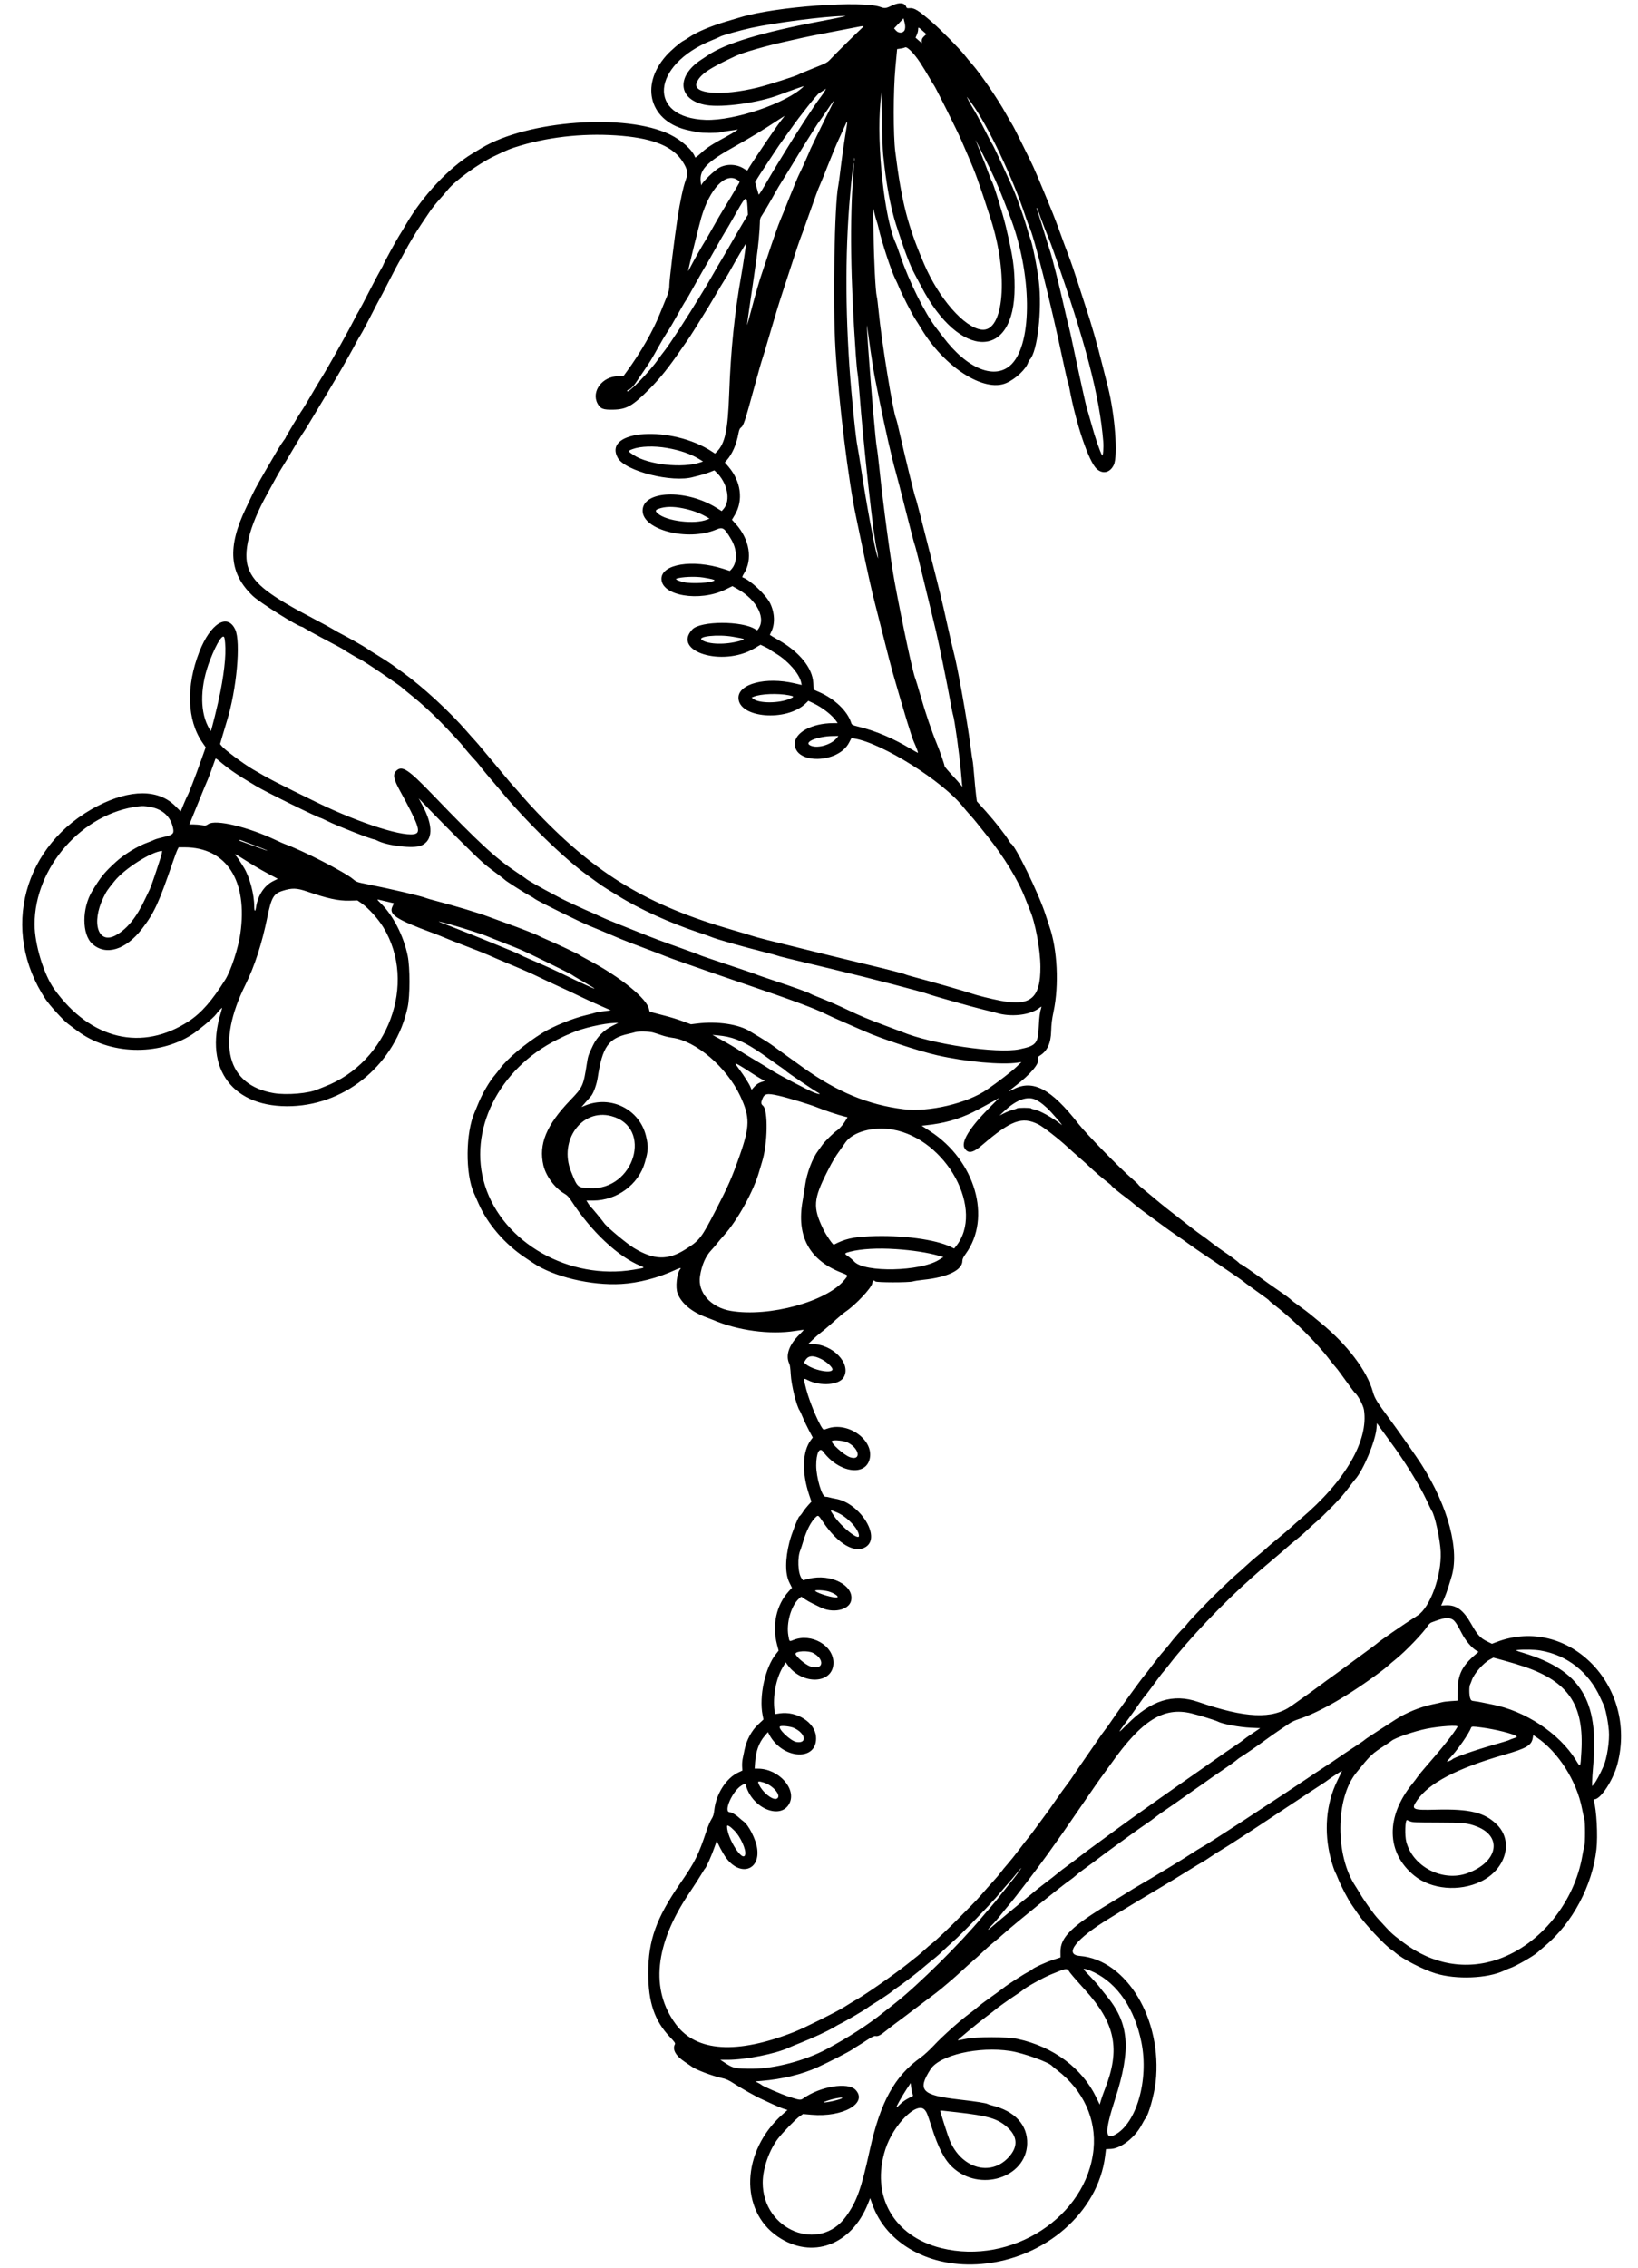 <?xml version="1.0" encoding="UTF-8"?>
<!DOCTYPE svg PUBLIC '-//W3C//DTD SVG 1.0//EN'
          'http://www.w3.org/TR/2001/REC-SVG-20010904/DTD/svg10.dtd'>
<svg height="363.2" preserveAspectRatio="xMidYMid meet" version="1.0" viewBox="69.2 18.6 262.5 363.2" width="262.5" xmlns="http://www.w3.org/2000/svg" xmlns:xlink="http://www.w3.org/1999/xlink" zoomAndPan="magnify"
><g id="change1_1"
  ><path d="M212.152 19.488 C 211.212 19.945,210.985 19.975,210.317 19.726 C 207.414 18.643,193.472 19.658,187.886 21.359 C 187.477 21.484,186.423 21.798,185.543 22.057 C 183.069 22.787,180.792 23.760,179.566 24.610 C 179.270 24.815,178.884 25.055,178.706 25.143 C 178.186 25.403,176.683 26.700,175.962 27.512 C 171.629 32.383,173.395 38.192,179.600 39.479 C 180.103 39.584,180.734 39.718,181.002 39.777 C 181.620 39.915,184.361 39.919,184.709 39.783 C 184.853 39.727,185.458 39.618,186.053 39.542 C 186.647 39.465,187.213 39.378,187.310 39.348 C 187.728 39.217,186.811 39.820,185.600 40.472 C 183.299 41.711,182.441 42.269,181.534 43.116 C 181.041 43.576,180.628 43.882,180.602 43.806 C 180.213 42.642,178.443 41.045,176.514 40.116 C 169.470 36.723,153.822 37.858,146.383 42.300 C 146.027 42.512,145.359 42.914,144.897 43.192 C 141.131 45.465,136.946 49.931,134.259 54.545 C 133.865 55.221,133.369 56.044,133.156 56.373 C 132.698 57.082,130.629 60.877,130.629 61.008 C 130.629 61.058,130.444 61.405,130.218 61.778 C 129.992 62.152,129.161 63.717,128.372 65.257 C 127.584 66.797,126.849 68.186,126.740 68.343 C 126.631 68.500,126.254 69.194,125.902 69.886 C 124.786 72.076,121.510 77.898,120.629 79.257 C 120.426 79.571,119.705 80.780,119.029 81.943 C 118.352 83.106,117.729 84.137,117.645 84.235 C 117.434 84.477,114.971 88.576,114.971 88.683 C 114.971 88.730,114.820 88.959,114.636 89.191 C 114.451 89.424,114.022 90.086,113.683 90.664 C 111.803 93.864,111.324 94.689,110.659 95.870 C 110.257 96.585,109.809 97.433,109.664 97.756 C 109.519 98.079,109.056 99.055,108.636 99.924 C 105.594 106.225,105.912 110.400,109.711 114.033 C 110.813 115.086,117.002 118.971,117.578 118.971 C 117.629 118.971,117.924 119.135,118.235 119.334 C 118.546 119.533,119.597 120.117,120.571 120.631 C 123.666 122.263,124.167 122.535,124.343 122.681 C 124.545 122.849,126.704 124.114,126.788 124.114 C 126.889 124.114,128.928 125.428,130.457 126.479 C 133.130 128.317,133.478 128.564,133.684 128.769 C 133.796 128.880,134.530 129.486,135.315 130.114 C 136.703 131.225,138.255 132.641,139.771 134.179 C 141.041 135.467,143.225 137.813,143.407 138.084 C 143.617 138.399,144.829 139.812,145.295 140.286 C 145.480 140.474,145.764 140.809,145.927 141.029 C 146.238 141.451,147.858 143.401,148.300 143.886 C 148.443 144.043,148.856 144.531,149.218 144.971 C 153.492 150.169,159.775 156.277,163.600 158.952 C 163.977 159.216,164.594 159.665,164.971 159.950 C 165.349 160.236,166.069 160.718,166.571 161.022 C 167.074 161.327,167.820 161.784,168.229 162.039 C 171.650 164.173,176.580 166.417,181.224 167.954 C 182.091 168.240,182.954 168.544,183.143 168.629 C 183.898 168.968,188.082 170.160,191.771 171.087 C 192.809 171.347,193.735 171.601,193.830 171.650 C 193.993 171.734,195.131 172.013,203.143 173.930 C 208.613 175.239,217.064 177.437,217.920 177.772 C 218.614 178.045,224.953 179.834,226.800 180.279 C 227.743 180.506,228.669 180.739,228.857 180.797 C 231.196 181.518,234.230 181.182,235.733 180.035 C 236.093 179.760,236.137 179.749,236.077 179.946 C 235.832 180.752,235.745 181.409,235.671 183.029 C 235.547 185.719,235.243 186.072,232.571 186.629 C 228.996 187.374,218.472 185.813,213.714 183.833 C 213.494 183.741,212.313 183.298,211.090 182.847 C 208.671 181.956,206.853 181.200,205.219 180.406 C 203.882 179.755,201.620 178.771,200.236 178.237 C 199.642 178.008,199.100 177.773,199.029 177.715 C 198.845 177.562,196.238 176.626,193.143 175.601 C 191.666 175.112,190.406 174.675,190.343 174.629 C 190.280 174.583,188.249 173.888,185.829 173.086 C 183.409 172.283,181.376 171.586,181.313 171.536 C 181.249 171.486,180.015 171.027,178.570 170.516 C 175.544 169.446,173.897 168.831,171.886 168.020 C 171.100 167.704,169.454 167.047,168.229 166.560 C 167.003 166.074,165.665 165.509,165.256 165.305 C 164.847 165.100,164.256 164.831,163.942 164.707 C 163.301 164.453,159.648 162.764,159.187 162.508 C 159.023 162.417,158.509 162.144,158.044 161.901 C 155.891 160.773,153.630 159.488,153.486 159.308 C 153.454 159.269,152.786 158.808,152.000 158.283 C 148.613 156.022,145.960 153.575,138.628 145.951 C 134.587 141.749,133.625 141.118,132.686 142.057 C 132.123 142.619,132.268 143.362,133.307 145.255 C 136.107 150.356,136.620 151.712,135.886 152.081 C 134.385 152.837,127.022 150.527,119.943 147.080 C 113.646 144.014,112.249 143.293,109.728 141.805 C 108.146 140.870,105.210 138.678,104.720 138.065 L 104.469 137.751 104.865 136.390 C 105.082 135.641,105.389 134.617,105.546 134.114 C 107.120 129.079,107.824 121.386,106.893 119.407 C 105.643 116.753,102.941 118.417,101.160 122.938 C 98.984 128.464,99.162 133.920,101.636 137.511 L 102.165 138.278 101.381 140.482 C 100.466 143.052,99.454 145.673,99.250 146.000 C 99.171 146.126,98.893 146.750,98.630 147.387 L 98.154 148.546 97.277 147.668 C 94.582 144.970,90.096 144.968,84.854 147.663 C 72.910 153.804,69.193 167.616,76.519 178.636 C 77.180 179.631,79.342 181.995,80.123 182.577 C 80.464 182.832,81.130 183.330,81.604 183.684 C 86.695 187.497,94.526 187.755,99.943 184.289 C 101.001 183.613,103.368 181.633,103.791 181.071 C 104.210 180.514,104.800 179.903,104.800 180.025 C 104.800 180.061,104.700 180.417,104.578 180.817 C 101.818 189.853,106.597 196.095,116.000 195.734 C 124.905 195.392,132.612 188.801,134.531 179.886 C 134.918 178.088,134.921 173.571,134.538 171.676 C 133.892 168.492,132.198 165.180,130.236 163.268 C 129.650 162.697,129.590 162.604,129.848 162.668 C 130.016 162.709,130.633 162.852,131.219 162.986 C 131.806 163.119,132.297 163.238,132.311 163.249 C 132.325 163.260,132.231 163.483,132.102 163.744 C 131.455 165.051,132.647 165.833,138.686 168.059 C 139.251 168.268,140.074 168.596,140.514 168.789 C 140.954 168.982,142.549 169.609,144.057 170.184 C 145.566 170.758,147.160 171.395,147.600 171.599 C 148.040 171.803,149.171 172.291,150.114 172.683 C 152.973 173.874,154.402 174.500,155.600 175.088 C 156.229 175.397,157.643 176.059,158.743 176.560 C 159.843 177.060,161.309 177.748,162.000 178.089 C 162.691 178.430,164.120 179.089,165.174 179.553 L 167.091 180.397 165.982 180.536 C 165.371 180.613,164.740 180.725,164.579 180.785 C 164.418 180.846,163.797 181.008,163.201 181.147 C 161.030 181.652,157.835 182.948,156.114 184.021 C 153.324 185.762,150.562 188.083,149.331 189.719 C 149.026 190.125,148.646 190.605,148.488 190.787 C 147.638 191.758,146.440 193.821,145.819 195.383 C 145.622 195.879,145.368 196.491,145.256 196.743 C 143.811 199.981,143.756 206.585,145.148 209.657 C 145.262 209.909,145.610 210.692,145.921 211.398 C 147.344 214.627,150.102 217.822,153.314 219.964 C 153.754 220.257,154.333 220.646,154.600 220.827 C 157.883 223.057,163.923 224.502,168.771 224.217 C 171.525 224.055,174.622 223.255,177.318 222.009 C 178.189 221.607,178.439 221.563,178.198 221.854 C 177.654 222.514,177.416 224.785,177.792 225.741 C 178.422 227.343,180.060 228.701,182.399 229.561 C 182.808 229.712,183.246 229.879,183.371 229.934 C 187.422 231.681,192.574 232.376,196.677 231.730 C 197.333 231.627,197.923 231.543,197.989 231.543 C 198.055 231.543,197.757 231.885,197.327 232.302 C 195.627 233.953,195.034 235.687,195.710 237.027 C 195.790 237.185,195.885 237.931,195.921 238.686 C 196.004 240.388,196.872 243.880,197.371 244.514 C 197.420 244.577,197.643 245.071,197.866 245.611 C 198.088 246.152,198.536 247.092,198.861 247.700 L 199.452 248.805 199.171 249.174 C 197.772 251.012,197.662 254.403,198.884 258.024 L 199.239 259.077 198.732 259.624 C 198.453 259.925,198.056 260.437,197.850 260.761 C 197.644 261.086,197.406 261.378,197.321 261.410 C 197.113 261.490,196.044 264.234,195.714 265.533 C 195.015 268.287,195.008 270.620,195.693 272.008 L 196.119 272.869 195.620 273.413 C 193.617 275.595,192.900 278.820,193.721 281.952 L 193.979 282.933 193.514 283.521 C 191.811 285.676,190.820 290.247,191.408 293.236 L 191.550 293.958 190.683 294.768 C 189.648 295.734,188.838 297.241,188.516 298.800 C 188.412 299.303,188.273 299.973,188.208 300.289 C 188.143 300.604,188.108 301.149,188.131 301.499 L 188.171 302.134 187.498 302.451 C 185.570 303.356,183.959 305.878,183.672 308.440 C 183.591 309.172,183.494 309.485,183.216 309.919 C 183.021 310.221,182.683 311.006,182.464 311.663 C 181.114 315.710,180.605 316.732,178.217 320.190 C 174.352 325.787,173.086 329.337,173.086 334.571 C 173.086 339.271,174.097 342.227,176.603 344.851 C 177.300 345.581,177.449 345.798,177.363 345.958 C 176.915 346.796,177.471 347.804,178.914 348.765 C 179.417 349.100,179.931 349.453,180.057 349.549 C 180.691 350.034,183.326 351.035,184.852 351.369 C 185.590 351.531,185.966 351.702,186.852 352.275 C 188.066 353.062,190.408 354.379,191.200 354.721 C 191.483 354.843,192.254 355.201,192.914 355.516 C 193.574 355.831,194.404 356.179,194.758 356.290 L 195.402 356.490 194.613 357.190 C 188.003 363.059,187.649 372.590,193.886 376.799 C 199.325 380.470,205.656 378.145,208.293 371.508 L 208.650 370.609 208.984 371.562 C 211.240 377.987,218.312 381.856,226.510 381.149 C 236.690 380.272,245.182 372.862,246.303 363.880 L 246.442 362.766 247.250 362.725 C 248.862 362.643,251.127 360.862,252.168 358.857 C 252.413 358.386,252.677 357.936,252.755 357.857 C 253.240 357.371,254.185 354.026,254.404 352.017 C 255.503 341.985,249.750 332.429,242.247 331.820 C 239.635 331.608,241.647 329.050,246.971 325.814 C 247.694 325.375,248.646 324.792,249.086 324.519 C 249.840 324.051,252.194 322.639,254.629 321.193 C 256.353 320.169,258.220 319.034,259.886 317.995 C 260.734 317.466,261.634 316.923,261.886 316.788 C 262.137 316.654,262.729 316.276,263.200 315.949 C 263.671 315.621,264.443 315.130,264.914 314.857 C 265.386 314.584,266.749 313.719,267.943 312.935 C 269.137 312.151,270.397 311.330,270.743 311.112 C 271.089 310.893,271.798 310.425,272.319 310.071 C 272.840 309.718,273.508 309.276,273.804 309.090 C 274.101 308.904,275.541 307.952,277.006 306.976 C 278.471 305.999,280.154 304.891,280.747 304.514 C 281.339 304.137,281.941 303.726,282.083 303.600 C 282.303 303.407,284.193 302.171,284.268 302.171 C 284.282 302.171,283.943 302.885,283.514 303.758 C 281.710 307.427,281.332 311.884,282.457 316.231 C 282.686 317.114,283.082 318.298,283.202 318.457 C 283.250 318.520,283.446 318.968,283.639 319.453 C 284.117 320.655,285.235 322.788,285.842 323.657 C 286.118 324.051,286.575 324.715,286.859 325.133 C 287.939 326.722,291.162 330.157,292.205 330.829 C 292.375 330.939,292.658 331.155,292.834 331.310 C 293.995 332.329,297.218 333.991,299.252 334.619 C 302.556 335.639,307.552 335.440,310.228 334.182 C 310.606 334.004,311.043 333.820,311.200 333.772 C 312.000 333.527,314.936 331.852,315.554 331.287 C 315.747 331.111,316.325 330.615,316.838 330.184 C 321.214 326.516,324.377 320.562,325.036 314.753 C 325.284 312.567,325.063 308.457,324.615 306.943 C 324.579 306.822,324.617 306.743,324.711 306.743 C 325.715 306.743,327.735 303.649,328.403 301.086 C 331.681 288.524,320.517 277.224,309.088 281.537 L 308.291 281.838 307.476 281.435 C 306.421 280.914,305.940 280.378,304.964 278.639 C 303.714 276.414,302.575 275.586,300.888 275.676 L 300.155 275.714 300.586 274.724 C 300.822 274.179,301.152 273.279,301.318 272.724 C 301.485 272.168,301.688 271.509,301.770 271.257 C 303.175 266.944,301.313 259.878,296.980 253.086 C 296.272 251.975,293.368 247.834,292.078 246.096 C 289.807 243.035,289.515 242.562,289.201 241.442 C 288.263 238.086,285.087 233.901,280.854 230.444 C 280.248 229.948,279.486 229.321,279.161 229.050 C 278.837 228.779,278.057 228.193,277.429 227.748 C 276.800 227.303,276.234 226.882,276.171 226.811 C 275.979 226.594,275.194 226.008,274.114 225.273 C 273.549 224.888,272.821 224.380,272.497 224.144 C 270.017 222.335,268.138 221.029,268.018 221.029 C 267.961 221.029,267.844 220.945,267.759 220.842 C 267.568 220.612,266.306 219.676,265.086 218.860 C 264.583 218.524,263.794 217.947,263.333 217.579 C 262.872 217.211,262.178 216.695,261.790 216.433 C 261.161 216.006,259.016 214.356,256.107 212.057 C 255.550 211.617,254.609 210.846,254.016 210.343 C 253.423 209.840,252.649 209.202,252.297 208.926 C 251.945 208.649,251.657 208.385,251.657 208.338 C 251.657 208.291,251.160 207.823,250.553 207.298 C 248.534 205.552,243.272 200.163,242.020 198.560 C 237.644 192.956,234.737 191.415,231.600 193.037 C 230.654 193.526,230.695 193.424,231.771 192.611 C 234.351 190.663,235.912 188.803,235.544 188.116 C 235.449 187.940,235.497 187.862,235.825 187.659 C 237.030 186.915,237.604 185.687,237.655 183.748 C 237.684 182.607,237.781 181.818,238.044 180.578 C 238.937 176.359,238.657 170.626,237.379 166.971 C 237.258 166.626,236.970 165.751,236.739 165.029 C 235.703 161.782,231.907 153.983,231.222 153.695 C 231.173 153.674,231.011 153.451,230.861 153.200 C 230.290 152.242,228.637 150.137,227.221 148.564 L 225.748 146.928 225.616 145.893 C 225.543 145.323,225.406 143.906,225.311 142.743 C 225.216 141.580,225.110 140.551,225.074 140.457 C 225.039 140.363,224.884 139.309,224.731 138.114 C 224.210 134.050,222.622 125.171,222.053 123.143 C 221.930 122.703,221.442 120.594,220.970 118.457 C 220.135 114.682,219.850 113.513,218.191 107.029 C 217.756 105.331,217.081 102.683,216.689 101.143 C 216.298 99.603,215.937 98.291,215.888 98.229 C 215.791 98.106,214.096 91.164,213.363 87.886 C 213.116 86.786,212.866 85.783,212.806 85.657 C 212.323 84.644,210.457 73.159,210.002 68.400 C 209.900 67.331,209.767 66.277,209.708 66.057 C 209.508 65.316,209.246 60.202,209.196 56.057 L 209.145 51.943 209.359 52.830 C 209.477 53.318,209.630 53.858,209.699 54.030 C 209.769 54.202,209.906 54.703,210.005 55.143 C 210.499 57.348,212.049 62.060,212.693 63.314 C 212.870 63.660,213.118 64.206,213.243 64.528 C 213.645 65.561,215.369 68.947,215.893 69.731 C 216.172 70.149,216.570 70.778,216.777 71.129 C 220.457 77.355,226.876 81.493,230.451 79.945 C 231.974 79.285,233.642 77.710,233.991 76.601 C 234.036 76.460,234.142 76.274,234.228 76.189 C 235.456 74.960,236.229 68.224,235.673 63.600 C 235.401 61.341,234.606 57.399,234.290 56.743 C 234.230 56.617,234.026 55.974,233.838 55.314 C 233.157 52.930,231.858 49.342,231.169 47.943 C 231.014 47.629,230.718 46.986,230.511 46.514 C 229.751 44.786,228.316 41.767,228.176 41.600 C 228.096 41.506,227.657 40.683,227.200 39.771 C 226.370 38.117,225.390 36.312,225.030 35.771 C 224.731 35.324,223.967 33.852,224.196 34.165 C 224.308 34.319,224.641 34.772,224.935 35.171 C 227.489 38.633,231.555 47.174,233.543 53.257 C 233.780 53.980,234.041 54.700,234.123 54.857 C 234.865 56.271,237.546 66.904,239.540 76.343 C 239.932 78.197,240.291 79.766,240.338 79.829 C 240.386 79.891,240.486 80.277,240.562 80.686 C 241.639 86.498,243.670 92.514,244.950 93.686 C 245.929 94.582,247.121 94.299,247.701 93.032 C 248.378 91.552,247.882 85.022,246.753 80.571 C 246.633 80.100,246.277 78.686,245.961 77.429 C 245.002 73.609,244.118 70.520,243.198 67.771 C 243.062 67.363,242.513 65.666,241.979 64.000 C 241.445 62.334,240.758 60.329,240.451 59.543 C 240.145 58.757,239.559 57.178,239.150 56.034 C 238.741 54.890,238.178 53.399,237.901 52.720 C 235.714 47.377,234.836 45.314,234.336 44.343 C 234.125 43.934,233.437 42.541,232.807 41.247 C 232.177 39.953,231.535 38.710,231.382 38.484 C 231.229 38.258,230.784 37.491,230.393 36.779 C 229.162 34.539,226.302 30.359,224.971 28.857 C 224.581 28.417,224.068 27.800,223.830 27.486 C 223.149 26.583,220.070 23.453,218.645 22.214 C 216.380 20.244,215.727 19.837,214.942 19.910 C 214.612 19.940,214.499 19.903,214.450 19.749 C 214.218 19.019,213.325 18.917,212.152 19.488 M204.343 21.276 C 204.123 21.336,202.349 21.689,200.400 22.059 C 191.276 23.791,185.468 25.550,182.686 27.423 C 182.434 27.593,181.922 27.933,181.547 28.180 C 177.440 30.885,177.904 34.703,182.429 35.432 C 185.064 35.856,190.818 35.044,194.101 33.784 C 194.485 33.637,195.031 33.434,195.314 33.334 C 195.597 33.234,196.340 32.969,196.965 32.745 C 197.590 32.520,198.065 32.373,198.020 32.418 C 195.358 35.080,186.941 37.959,182.293 37.798 C 172.907 37.473,173.533 29.027,183.237 25.068 C 183.939 24.781,184.566 24.505,184.629 24.454 C 184.817 24.302,187.913 23.435,189.527 23.083 C 193.325 22.252,201.236 21.225,204.229 21.175 L 204.743 21.166 204.343 21.276 M214.220 23.286 C 214.067 23.908,213.253 24.021,212.784 23.487 L 212.482 23.143 213.241 22.339 L 214.000 21.536 214.163 22.197 C 214.278 22.665,214.295 22.983,214.220 23.286 M207.257 23.164 C 206.474 23.876,203.060 27.248,202.400 27.962 C 201.784 28.629,201.728 28.660,199.543 29.532 C 198.317 30.021,197.262 30.464,197.198 30.517 C 196.960 30.713,192.229 32.224,190.629 32.616 C 184.839 34.033,180.086 33.656,180.845 31.840 C 181.402 30.507,182.767 29.576,187.143 27.541 C 188.342 26.983,192.085 25.914,195.314 25.208 C 196.351 24.981,197.534 24.715,197.943 24.618 C 198.351 24.521,200.126 24.167,201.886 23.831 C 203.646 23.496,205.600 23.120,206.229 22.995 C 207.770 22.689,207.779 22.690,207.257 23.164 M217.202 23.660 L 217.661 24.070 217.288 24.419 C 217.016 24.673,216.914 24.868,216.914 25.135 L 216.914 25.502 216.417 25.069 L 215.919 24.636 216.128 24.175 C 216.244 23.922,216.339 23.541,216.340 23.329 C 216.343 22.893,216.341 22.892,217.202 23.660 M216.623 28.571 C 217.059 29.231,217.722 30.311,218.096 30.971 C 218.470 31.631,218.814 32.197,218.860 32.229 C 219.001 32.324,222.647 39.632,223.224 40.975 C 223.520 41.665,224.053 42.897,224.407 43.714 C 225.559 46.368,226.039 47.711,227.952 53.611 C 230.882 62.651,230.112 71.890,226.470 71.391 C 223.700 71.011,219.663 66.394,217.311 60.914 C 214.661 54.742,213.698 50.999,212.678 42.914 C 212.341 40.238,212.349 33.152,212.693 29.429 C 212.757 28.737,212.846 27.786,212.891 27.315 L 212.971 26.459 213.505 26.383 C 213.799 26.341,214.133 26.255,214.248 26.190 C 214.562 26.014,215.656 27.111,216.623 28.571 M201.345 33.229 C 201.210 33.464,200.864 33.958,200.578 34.325 C 199.824 35.292,196.419 40.527,194.953 42.971 C 194.670 43.443,194.181 44.240,193.865 44.743 C 193.549 45.246,192.888 46.351,192.396 47.200 C 191.231 49.211,190.813 49.869,190.777 49.752 C 190.761 49.700,190.626 49.233,190.477 48.715 L 190.206 47.773 190.569 47.172 C 190.768 46.842,191.344 45.954,191.849 45.200 C 192.354 44.446,193.048 43.391,193.393 42.857 C 193.737 42.323,194.272 41.546,194.581 41.131 C 194.890 40.715,195.498 39.867,195.933 39.245 C 197.357 37.206,200.152 33.682,200.492 33.496 C 200.675 33.396,200.987 33.203,201.184 33.067 C 201.381 32.931,201.554 32.815,201.568 32.810 C 201.581 32.804,201.481 32.993,201.345 33.229 M210.729 43.314 C 211.189 47.928,211.900 51.787,212.814 54.629 C 214.176 58.867,215.025 61.105,215.826 62.571 C 216.033 62.949,216.488 63.807,216.838 64.479 C 222.970 76.251,231.805 76.340,231.799 64.629 C 231.797 61.465,231.559 59.812,230.403 54.915 C 229.911 52.832,228.394 47.949,228.135 47.616 C 228.079 47.545,227.822 46.894,227.563 46.170 C 227.305 45.446,226.755 44.032,226.342 43.027 C 225.928 42.022,225.565 41.123,225.534 41.029 C 225.504 40.934,226.125 42.143,226.915 43.714 C 228.350 46.568,229.162 48.366,230.036 50.629 C 230.291 51.289,230.731 52.422,231.013 53.146 C 234.580 62.307,234.717 73.503,231.303 76.933 C 228.728 79.522,224.228 77.734,220.343 72.577 C 219.997 72.118,219.509 71.479,219.259 71.157 C 217.437 68.818,214.910 63.750,213.495 59.600 C 213.174 58.657,212.861 57.783,212.801 57.657 C 210.951 53.827,209.630 41.758,210.306 34.857 L 210.457 33.314 210.527 37.657 C 210.566 40.046,210.656 42.591,210.729 43.314 M202.760 34.943 C 202.414 35.604,199.086 42.406,199.086 42.453 C 199.086 42.558,197.598 45.883,197.268 46.514 C 197.088 46.860,196.388 48.531,195.714 50.229 C 195.040 51.926,194.392 53.529,194.274 53.791 C 193.987 54.429,192.960 57.342,192.226 59.600 C 191.898 60.606,191.529 61.711,191.405 62.057 C 190.985 63.223,190.279 65.642,189.603 68.229 C 189.233 69.643,188.927 70.723,188.924 70.629 C 188.920 70.534,189.124 69.043,189.377 67.314 C 190.456 59.961,190.627 58.706,190.795 56.921 C 190.892 55.888,190.971 54.715,190.971 54.313 C 190.971 53.701,191.023 53.507,191.295 53.106 C 191.645 52.590,192.821 50.575,193.479 49.366 C 193.703 48.954,194.210 48.105,194.607 47.480 C 195.003 46.854,195.826 45.514,196.435 44.500 C 197.044 43.487,197.963 41.995,198.476 41.186 C 198.989 40.376,199.632 39.359,199.904 38.925 C 200.177 38.491,200.454 38.080,200.520 38.011 C 200.586 37.942,201.118 37.179,201.701 36.314 C 202.654 34.901,203.052 34.387,202.760 34.943 M194.366 37.914 C 193.509 38.989,189.124 45.486,188.996 45.870 C 188.978 45.924,188.733 45.817,188.453 45.632 C 187.327 44.890,185.789 44.796,184.571 45.395 C 183.759 45.795,181.648 47.833,181.583 48.281 C 181.573 48.347,181.531 48.066,181.488 47.657 C 181.291 45.748,182.489 44.525,187.029 42.002 C 189.334 40.720,191.669 39.300,193.943 37.794 C 194.477 37.441,194.929 37.149,194.948 37.147 C 194.966 37.145,194.705 37.490,194.366 37.914 M204.635 40.433 C 204.416 41.758,204.106 43.964,203.945 45.335 C 203.784 46.707,203.603 48.060,203.542 48.343 C 202.927 51.232,202.647 67.247,203.085 74.457 C 203.600 82.927,205.189 95.845,206.403 101.430 C 206.526 101.995,206.905 103.820,207.247 105.486 C 208.049 109.400,208.944 113.426,209.382 115.086 C 209.572 115.809,210.212 118.329,210.804 120.686 C 211.395 123.043,212.056 125.589,212.273 126.343 C 214.138 132.846,215.290 136.611,215.665 137.429 C 215.990 138.135,216.356 139.111,216.312 139.154 C 216.291 139.176,215.762 138.886,215.137 138.511 C 212.404 136.873,209.666 135.700,207.002 135.027 C 205.727 134.705,205.718 134.700,205.587 134.294 C 204.994 132.462,202.966 130.523,200.514 129.446 L 199.600 129.044 199.535 127.954 C 199.391 125.543,197.315 122.995,193.938 121.083 C 193.187 120.657,192.571 120.289,192.571 120.264 C 192.571 120.240,192.674 120.018,192.799 119.773 C 193.434 118.528,193.363 116.726,192.619 115.209 C 191.952 113.848,189.399 111.457,188.181 111.051 C 188.117 111.029,188.225 110.759,188.421 110.449 C 189.856 108.185,189.323 104.953,187.111 102.509 L 186.501 101.835 186.974 101.038 C 188.356 98.711,187.948 95.675,185.936 93.327 L 185.360 92.653 185.625 92.355 C 186.548 91.318,187.217 89.796,187.545 87.986 C 187.631 87.512,187.751 87.213,187.896 87.111 C 188.362 86.785,188.537 86.260,190.121 80.457 C 190.730 78.226,191.272 76.316,191.326 76.213 C 191.379 76.111,191.967 74.156,192.632 71.870 C 193.297 69.585,194.117 66.891,194.456 65.886 C 194.794 64.880,195.567 62.514,196.174 60.629 C 196.781 58.743,197.349 57.046,197.435 56.857 C 197.521 56.669,198.026 55.280,198.558 53.771 C 199.898 49.972,200.323 48.816,200.574 48.286 C 200.693 48.034,201.288 46.569,201.895 45.029 C 202.503 43.489,203.241 41.714,203.535 41.086 C 203.830 40.457,204.271 39.494,204.515 38.946 C 205.097 37.638,205.097 37.636,204.635 40.433 M168.914 40.358 C 174.094 40.823,177.104 42.114,178.626 44.524 C 179.397 45.744,179.491 46.337,179.088 47.440 C 178.694 48.520,178.185 50.876,177.781 53.486 C 177.307 56.550,176.455 63.544,176.466 64.286 C 176.475 64.940,176.286 65.655,175.848 66.629 C 175.749 66.849,175.359 67.810,174.981 68.764 C 173.871 71.574,171.872 75.063,169.610 78.143 L 169.086 78.857 168.261 78.857 C 165.752 78.857,163.924 81.262,164.951 83.211 C 165.403 84.067,165.848 84.241,167.495 84.203 C 169.630 84.154,170.542 83.634,173.257 80.915 C 174.980 79.191,176.444 77.356,178.457 74.400 C 178.778 73.929,179.209 73.311,179.415 73.029 C 179.742 72.579,180.949 70.662,182.775 67.689 C 183.075 67.200,183.661 66.209,184.077 65.486 C 184.493 64.763,185.050 63.837,185.316 63.429 C 185.582 63.020,185.968 62.377,186.173 62.000 C 187.035 60.421,188.705 57.580,188.746 57.625 C 188.788 57.671,188.284 61.077,188.005 62.629 C 186.924 68.651,186.307 74.662,186.057 81.600 C 185.844 87.530,185.401 89.607,184.058 90.962 L 183.784 91.239 183.337 90.943 C 176.878 86.668,165.728 87.376,168.193 91.905 C 169.359 94.048,176.956 95.969,180.343 94.978 C 180.563 94.914,181.068 94.783,181.466 94.688 C 181.864 94.592,182.523 94.381,182.932 94.217 L 183.675 93.920 183.950 94.179 C 185.770 95.888,186.353 98.722,185.167 100.091 L 184.857 100.449 184.057 99.947 C 179.157 96.868,172.166 97.132,172.183 100.395 C 172.199 103.466,179.390 105.317,183.941 103.422 C 185.057 102.957,185.262 103.088,186.375 104.971 C 187.391 106.690,187.397 108.711,186.388 109.784 L 186.158 110.029 185.120 109.695 C 180.221 108.119,175.202 108.927,175.200 111.291 C 175.198 114.006,181.296 115.038,185.427 113.023 L 186.568 112.466 187.303 112.870 C 190.576 114.669,192.102 117.780,190.567 119.523 C 190.549 119.544,190.407 119.478,190.252 119.376 C 188.151 117.999,181.457 118.012,180.156 119.394 C 176.835 122.922,184.989 125.446,190.048 122.456 L 191.074 121.850 191.792 122.190 C 192.187 122.377,192.537 122.569,192.569 122.617 C 192.602 122.666,193.089 122.984,193.651 123.324 C 195.490 124.437,197.279 126.492,197.577 127.833 L 197.679 128.295 196.525 128.027 C 191.937 126.958,187.543 128.091,187.543 130.343 C 187.543 133.587,195.252 134.236,198.314 131.249 L 198.742 130.832 199.571 131.227 C 200.995 131.905,202.509 133.081,203.181 134.029 L 203.444 134.400 202.722 134.404 C 199.303 134.420,196.571 135.895,196.571 137.725 C 196.571 141.031,203.500 140.895,205.257 137.554 L 205.657 136.793 206.113 136.869 C 210.587 137.605,220.319 143.721,223.564 147.835 C 223.858 148.209,224.341 148.771,224.636 149.086 C 224.931 149.400,225.435 149.991,225.756 150.400 C 226.077 150.809,226.760 151.664,227.273 152.302 C 230.112 155.827,232.380 159.543,233.543 162.577 C 233.831 163.328,234.136 164.097,234.220 164.286 C 235.103 166.267,235.922 170.633,235.934 173.429 C 235.957 178.436,234.360 179.792,229.543 178.857 C 227.975 178.553,225.747 177.997,224.916 177.703 C 223.994 177.376,218.323 175.754,215.371 174.973 C 214.869 174.840,214.354 174.682,214.229 174.622 C 213.906 174.468,211.501 173.853,207.314 172.855 C 205.334 172.383,203.303 171.891,202.800 171.760 C 202.297 171.630,200.240 171.123,198.229 170.633 C 192.814 169.314,190.417 168.702,189.714 168.460 C 189.369 168.341,187.980 167.924,186.629 167.535 C 173.106 163.636,164.805 158.661,155.371 148.800 C 154.429 147.815,153.271 146.550,152.800 145.990 C 152.329 145.430,151.746 144.766,151.504 144.515 C 151.263 144.263,150.646 143.541,150.133 142.910 C 149.620 142.279,148.934 141.456,148.609 141.081 C 148.284 140.707,147.466 139.731,146.792 138.914 C 146.117 138.097,145.457 137.323,145.325 137.194 C 145.194 137.064,144.623 136.425,144.057 135.772 C 141.283 132.570,136.952 128.582,133.760 126.290 C 133.188 125.879,132.391 125.303,131.988 125.011 C 131.586 124.718,130.563 124.057,129.714 123.541 C 128.866 123.026,128.094 122.537,128.000 122.455 C 127.780 122.263,124.979 120.666,123.971 120.158 C 123.547 119.944,122.930 119.598,122.600 119.389 C 122.270 119.180,120.894 118.431,119.543 117.725 C 112.378 113.981,109.976 112.137,109.030 109.657 C 108.080 107.163,109.121 102.943,111.950 97.829 C 112.489 96.854,113.165 95.620,113.451 95.086 C 113.738 94.551,114.192 93.780,114.459 93.371 C 114.727 92.963,115.487 91.703,116.148 90.571 C 116.810 89.440,117.505 88.301,117.694 88.040 C 117.883 87.779,118.308 87.110,118.639 86.554 C 118.970 85.998,119.617 84.926,120.075 84.171 C 120.534 83.417,121.284 82.168,121.741 81.396 C 122.198 80.624,122.898 79.441,123.298 78.768 C 124.179 77.283,125.893 74.235,126.333 73.371 C 126.509 73.026,126.820 72.486,127.025 72.171 C 127.229 71.857,127.969 70.474,128.669 69.098 C 129.369 67.722,129.988 66.539,130.044 66.470 C 130.100 66.400,130.776 65.109,131.545 63.600 C 132.315 62.091,133.033 60.729,133.141 60.571 C 133.250 60.414,133.611 59.771,133.944 59.143 C 134.750 57.622,135.882 55.732,136.784 54.400 C 137.189 53.803,137.780 52.929,138.097 52.457 C 138.415 51.986,139.090 51.137,139.598 50.571 C 140.106 50.006,140.712 49.304,140.945 49.011 C 142.108 47.552,145.806 44.858,148.286 43.664 C 150.581 42.558,150.971 42.401,152.641 41.905 C 157.664 40.412,163.416 39.866,168.914 40.358 M206.136 44.314 C 206.107 44.424,206.084 44.334,206.084 44.114 C 206.084 43.894,206.107 43.804,206.136 43.914 C 206.165 44.024,206.165 44.204,206.136 44.314 M205.953 46.366 C 205.370 53.870,205.497 63.222,206.345 75.371 C 206.437 76.691,206.562 78.029,206.624 78.343 C 206.685 78.657,206.817 79.994,206.917 81.314 C 207.557 89.784,209.283 105.413,209.704 106.551 C 209.755 106.688,209.828 107.083,209.868 107.429 L 209.940 108.057 209.779 107.600 C 209.399 106.525,208.041 99.230,207.266 94.106 C 206.981 92.225,206.695 90.454,206.630 90.171 C 206.355 88.976,205.625 81.772,205.322 77.257 C 204.561 65.937,204.716 55.719,205.792 46.258 C 206.036 44.112,206.123 44.170,205.953 46.366 M187.345 47.387 C 187.735 47.637,187.763 47.688,187.641 47.917 C 187.391 48.387,185.343 51.823,184.969 52.400 C 184.765 52.714,184.125 53.820,183.545 54.857 C 182.966 55.894,182.360 56.947,182.199 57.197 C 181.793 57.825,180.225 60.601,179.826 61.397 C 179.646 61.756,179.488 62.039,179.475 62.025 C 179.429 61.974,181.231 54.640,181.588 53.429 C 182.948 48.817,185.461 46.180,187.345 47.387 M188.990 51.741 L 189.061 52.980 188.571 53.776 C 188.302 54.213,187.713 55.214,187.262 56.000 C 186.811 56.786,186.147 57.943,185.786 58.571 C 185.425 59.200,184.985 59.946,184.807 60.229 C 184.630 60.511,184.060 61.489,183.541 62.400 C 183.021 63.311,182.452 64.289,182.275 64.571 C 182.099 64.854,181.660 65.574,181.300 66.171 C 179.448 69.245,176.495 73.775,175.677 74.798 C 175.375 75.176,174.944 75.752,174.721 76.077 C 173.323 78.115,169.714 81.812,169.714 81.207 C 169.714 81.109,169.784 81.029,169.870 81.029 C 170.123 81.029,170.628 80.574,171.013 79.999 C 171.210 79.704,171.757 78.902,172.229 78.217 C 173.313 76.641,173.659 76.077,174.714 74.171 C 175.184 73.323,175.779 72.320,176.035 71.943 C 176.292 71.566,176.691 70.923,176.921 70.514 C 178.386 67.920,178.974 66.899,179.069 66.789 C 179.188 66.650,179.733 65.696,181.087 63.257 C 181.576 62.377,182.063 61.529,182.169 61.371 C 182.276 61.214,182.994 59.957,183.766 58.578 C 184.538 57.198,185.261 55.938,185.374 55.778 C 185.569 55.499,186.365 54.133,187.341 52.400 C 188.734 49.926,188.883 49.867,188.990 51.741 M235.636 52.543 C 235.984 53.541,236.990 56.156,237.240 56.709 C 237.361 56.979,237.723 57.946,238.044 58.857 C 243.142 73.341,245.404 81.989,246.003 89.282 C 246.090 90.337,245.965 91.783,245.811 91.507 C 245.457 90.875,244.725 88.737,244.128 86.593 C 243.746 85.223,243.410 84.062,243.380 84.014 C 243.310 83.900,242.007 78.003,241.196 74.125 C 240.842 72.434,240.506 70.928,240.449 70.778 C 240.392 70.628,240.083 69.337,239.763 67.910 C 239.000 64.502,237.756 59.564,237.426 58.629 C 237.282 58.220,236.904 57.011,236.585 55.943 C 236.267 54.874,235.851 53.540,235.661 52.979 C 235.290 51.886,235.290 51.886,235.361 51.886 C 235.387 51.886,235.511 52.181,235.636 52.543 M208.697 74.686 C 208.949 76.446,209.282 78.503,209.437 79.257 C 209.593 80.011,209.894 81.503,210.106 82.571 C 210.955 86.838,212.231 92.451,212.732 94.114 C 212.883 94.617,213.608 97.416,214.343 100.334 C 215.078 103.252,215.725 105.720,215.781 105.820 C 215.884 106.002,216.599 108.873,218.067 114.988 C 218.510 116.833,219.023 118.960,219.206 119.714 C 219.630 121.455,221.014 128.234,221.482 130.857 C 221.677 131.957,221.885 132.986,221.944 133.143 C 222.170 133.754,222.978 139.578,223.197 142.171 C 223.263 142.957,223.341 143.831,223.370 144.114 L 223.423 144.629 223.169 144.286 C 223.029 144.097,222.387 143.378,221.743 142.688 C 221.099 141.997,220.571 141.368,220.571 141.289 C 220.571 141.057,219.820 138.892,219.311 137.657 C 218.513 135.719,217.506 132.752,216.734 130.059 C 216.328 128.644,215.945 127.383,215.884 127.257 C 215.533 126.540,213.836 118.619,212.565 111.771 C 211.934 108.366,210.737 99.446,210.119 93.543 C 209.961 92.034,209.781 90.569,209.718 90.286 C 209.536 89.462,208.783 80.802,208.344 74.469 C 208.141 71.546,208.070 69.941,208.194 71.086 C 208.218 71.306,208.444 72.926,208.697 74.686 M176.124 90.345 C 178.154 90.701,179.892 91.297,181.172 92.075 L 181.868 92.497 181.454 92.641 C 178.601 93.629,173.099 93.030,170.739 91.475 C 169.779 90.843,169.776 90.822,170.579 90.521 C 171.844 90.048,174.040 89.978,176.124 90.345 M178.637 100.002 C 180.016 100.283,181.187 100.692,182.166 101.236 L 182.903 101.645 182.566 101.786 C 180.564 102.622,176.015 102.074,174.618 100.830 C 174.168 100.429,174.199 100.279,174.771 100.072 C 175.788 99.704,177.061 99.681,178.637 100.002 M181.886 111.085 C 183.197 111.299,183.795 111.450,183.698 111.545 C 183.282 111.947,180.056 112.131,178.763 111.826 C 177.883 111.619,177.348 111.362,177.600 111.268 C 178.374 110.977,180.634 110.880,181.886 111.085 M186.646 120.569 C 188.755 120.937,188.760 120.940,187.763 121.231 C 185.531 121.881,182.725 121.818,181.692 121.094 C 180.857 120.510,184.245 120.150,186.646 120.569 M105.183 120.829 C 105.501 122.638,105.277 125.489,104.509 129.429 C 104.137 131.337,103.071 135.657,102.973 135.657 C 102.932 135.657,102.714 135.284,102.489 134.829 C 101.186 132.189,101.327 128.227,102.864 124.289 C 103.994 121.395,105.014 119.871,105.183 120.829 M195.629 129.943 C 196.495 130.111,196.512 130.185,195.759 130.509 C 194.024 131.255,190.829 131.258,189.916 130.514 L 189.657 130.303 190.000 130.165 C 191.140 129.703,193.840 129.596,195.629 129.943 M203.329 136.750 C 202.397 137.935,199.954 138.576,198.929 137.905 C 198.100 137.363,200.359 136.494,202.665 136.467 L 203.559 136.457 203.329 136.750 M105.663 141.530 C 106.543 142.195,107.595 142.891,108.898 143.669 C 109.361 143.945,109.978 144.319,110.270 144.499 C 111.623 145.336,120.286 149.600,120.633 149.600 C 120.668 149.600,121.119 149.811,121.635 150.069 C 123.172 150.838,128.763 153.027,129.199 153.029 C 129.262 153.030,129.465 153.109,129.649 153.205 C 131.270 154.050,135.480 154.538,136.686 154.021 C 138.601 153.199,138.675 150.864,136.889 147.543 L 136.305 146.457 138.060 148.286 C 140.479 150.807,144.994 155.300,146.192 156.380 C 147.183 157.273,147.362 157.416,149.086 158.694 C 149.589 159.066,150.051 159.431,150.114 159.505 C 150.279 159.697,153.386 161.674,154.091 162.036 C 154.418 162.203,154.787 162.433,154.911 162.546 C 155.227 162.832,162.284 166.318,163.600 166.837 C 164.234 167.088,167.198 168.331,168.651 168.956 C 169.166 169.177,170.915 169.853,172.537 170.457 C 174.159 171.061,175.691 171.650,175.943 171.765 C 176.194 171.880,177.763 172.443,179.429 173.018 C 181.094 173.592,182.894 174.221,183.429 174.415 C 183.963 174.609,186.406 175.448,188.857 176.279 C 195.954 178.683,199.859 180.131,201.486 180.961 C 201.894 181.170,203.206 181.764,204.400 182.281 C 205.594 182.799,207.086 183.452,207.714 183.733 C 210.359 184.916,216.422 186.921,219.371 187.589 C 224.044 188.646,229.686 189.161,232.305 188.769 L 232.895 188.680 232.076 189.464 C 231.308 190.199,229.191 191.830,227.371 193.088 C 224.186 195.290,218.050 196.732,214.000 196.229 C 208.348 195.528,203.389 193.476,197.943 189.585 C 196.253 188.378,193.989 186.743,193.200 186.161 C 192.697 185.790,191.746 185.170,191.086 184.783 C 190.426 184.396,189.706 183.961,189.486 183.817 C 187.681 182.631,184.196 182.099,180.905 182.508 L 179.932 182.629 178.554 182.120 C 177.797 181.840,176.539 181.453,175.760 181.260 C 174.981 181.066,174.185 180.858,173.992 180.797 C 173.799 180.736,173.561 180.686,173.464 180.686 C 173.347 180.686,173.263 180.538,173.217 180.252 C 172.947 178.562,168.613 175.039,163.486 172.340 C 162.731 171.943,162.087 171.578,162.054 171.529 C 161.984 171.427,158.391 169.730,156.857 169.076 C 156.291 168.835,155.726 168.575,155.600 168.499 C 155.246 168.283,152.616 167.256,150.343 166.444 C 149.211 166.040,147.900 165.562,147.429 165.382 C 145.943 164.814,142.104 163.663,139.029 162.861 C 138.274 162.665,137.554 162.456,137.429 162.398 C 136.850 162.130,131.849 160.956,128.171 160.225 C 126.400 159.874,126.325 159.847,125.771 159.377 C 124.453 158.259,117.722 154.805,114.843 153.769 C 114.616 153.687,113.998 153.416,113.472 153.165 C 108.957 151.020,103.754 149.777,102.590 150.566 C 102.210 150.824,102.125 150.838,101.517 150.738 C 101.154 150.679,100.562 150.630,100.202 150.629 L 99.546 150.629 99.769 150.086 C 99.891 149.787,100.523 148.231,101.174 146.629 C 101.824 145.026,102.412 143.611,102.480 143.486 C 102.576 143.309,103.319 141.298,103.720 140.132 C 103.757 140.025,103.940 140.123,104.315 140.449 C 104.613 140.709,105.220 141.195,105.663 141.530 M93.263 147.819 C 95.321 148.186,96.645 149.460,96.964 151.379 C 97.088 152.122,96.839 152.328,95.440 152.642 C 94.798 152.786,94.109 152.988,93.908 153.092 C 93.707 153.195,93.264 153.377,92.924 153.497 C 91.273 154.078,89.096 155.409,87.714 156.681 C 85.878 158.372,85.379 158.988,83.986 161.279 C 82.305 164.046,82.309 168.230,83.994 169.752 C 86.143 171.694,89.334 170.738,91.937 167.371 C 93.899 164.836,94.639 163.234,96.902 156.629 C 97.204 155.749,97.537 154.861,97.642 154.657 L 97.834 154.286 98.774 154.287 C 105.507 154.293,108.952 159.646,107.708 168.171 C 107.369 170.490,106.198 174.050,105.306 175.469 C 103.173 178.865,101.494 180.785,99.515 182.095 C 92.013 187.057,83.728 185.109,77.903 177.012 C 76.218 174.670,74.742 169.811,74.743 166.615 C 74.749 157.498,82.380 148.832,91.371 147.733 C 92.047 147.651,92.413 147.667,93.263 147.819 M110.258 154.085 C 111.280 154.467,112.096 154.799,112.072 154.824 C 112.047 154.848,111.108 154.526,109.985 154.109 C 108.862 153.691,107.853 153.323,107.743 153.290 C 107.633 153.257,107.543 153.184,107.543 153.128 C 107.543 153.072,107.736 153.108,107.971 153.208 C 108.207 153.308,109.236 153.703,110.258 154.085 M94.840 156.257 C 94.091 158.605,93.358 160.727,93.194 161.029 C 93.108 161.186,92.787 161.854,92.480 162.514 C 91.113 165.455,89.626 167.313,87.813 168.345 C 84.968 169.965,83.770 166.451,85.768 162.343 C 86.273 161.303,86.381 161.143,87.582 159.665 C 89.184 157.692,93.469 154.978,95.158 154.866 C 95.235 154.861,95.108 155.419,94.840 156.257 M109.829 157.179 C 110.489 157.583,111.635 158.235,112.376 158.626 L 113.723 159.338 113.061 159.658 C 111.564 160.383,110.520 161.959,110.223 163.942 C 110.110 164.691,109.943 164.573,109.942 163.743 C 109.940 161.810,109.210 159.060,108.303 157.565 C 107.644 156.481,107.099 155.679,106.965 155.596 C 106.906 155.559,106.857 155.481,106.857 155.421 C 106.857 155.361,107.256 155.567,107.743 155.878 C 108.230 156.189,109.169 156.774,109.829 157.179 M118.424 161.369 C 121.650 162.485,123.441 162.874,125.157 162.832 L 126.486 162.800 127.108 163.228 C 128.224 163.997,129.799 165.730,130.643 167.121 C 136.088 176.086,131.409 188.721,121.200 192.621 C 120.760 192.789,120.297 192.974,120.171 193.033 C 118.757 193.694,115.144 194.010,113.072 193.654 C 105.570 192.365,103.837 185.741,108.531 176.300 C 109.998 173.351,111.182 169.697,112.055 165.429 C 112.682 162.360,113.046 161.721,114.426 161.274 C 115.973 160.772,116.748 160.790,118.424 161.369 M141.286 166.621 C 143.174 167.142,146.706 168.274,147.371 168.572 C 147.623 168.684,148.651 169.095,149.657 169.485 C 150.663 169.876,151.974 170.400,152.571 170.650 C 153.788 171.160,160.825 174.614,160.914 174.745 C 160.946 174.792,161.666 175.228,162.514 175.715 C 164.116 176.634,164.564 176.914,164.428 176.914 C 164.312 176.914,161.557 175.648,159.829 174.800 C 158.131 173.967,156.363 173.165,154.243 172.267 C 153.434 171.925,152.663 171.573,152.529 171.485 C 152.395 171.397,151.823 171.137,151.257 170.906 C 150.691 170.675,149.046 169.999,147.600 169.404 C 146.154 168.810,143.789 167.865,142.343 167.305 C 139.297 166.126,139.461 166.192,139.572 166.180 C 139.619 166.175,140.391 166.374,141.286 166.621 M167.322 182.886 C 165.976 183.565,164.865 184.678,164.247 185.969 C 163.490 187.548,163.437 187.705,163.255 188.872 C 162.690 192.502,162.606 192.690,160.591 194.783 C 156.751 198.775,155.488 201.843,156.288 205.237 C 156.689 206.939,158.134 208.885,159.627 209.736 C 160.096 210.003,160.349 210.267,160.794 210.953 C 163.960 215.826,168.271 219.864,171.870 221.326 C 172.594 221.621,172.595 221.620,170.743 221.930 C 160.443 223.655,149.825 217.647,146.919 208.450 C 144.151 199.689,149.081 189.763,158.533 185.068 C 159.336 184.669,160.016 184.343,160.045 184.343 C 160.075 184.343,160.423 184.195,160.821 184.014 C 162.470 183.262,165.975 182.455,167.771 182.412 L 168.286 182.400 167.322 182.886 M173.852 183.941 C 174.185 184.034,174.817 184.237,175.258 184.391 C 175.698 184.546,176.444 184.722,176.915 184.782 C 180.697 185.264,185.665 189.506,187.815 194.089 C 189.410 197.489,189.393 198.967,187.703 203.757 C 186.475 207.239,185.931 208.477,183.906 212.400 C 181.583 216.902,181.315 217.247,179.031 218.681 C 176.217 220.447,174.018 220.392,170.826 218.475 C 169.648 217.768,166.402 215.055,166.001 214.443 C 165.779 214.104,164.037 211.998,163.839 211.829 C 163.765 211.766,163.587 211.521,163.443 211.286 L 163.181 210.857 164.248 210.856 C 168.060 210.853,171.540 208.290,172.549 204.743 C 173.103 202.797,173.128 202.295,172.755 200.643 C 171.764 196.255,167.084 193.902,162.876 195.677 L 162.380 195.886 163.047 195.116 C 163.414 194.692,163.788 194.268,163.878 194.173 C 164.284 193.743,164.810 192.317,164.983 191.173 C 165.726 186.267,166.699 184.876,169.886 184.166 C 170.326 184.068,170.814 183.944,170.971 183.892 C 171.454 183.730,173.204 183.760,173.852 183.941 M185.800 184.636 C 187.721 185.068,189.300 185.903,192.400 188.126 C 193.406 188.847,194.383 189.533,194.571 189.651 C 194.760 189.768,195.043 189.991,195.200 190.145 C 195.477 190.418,199.766 193.302,200.343 193.603 C 200.877 193.883,200.361 193.843,199.623 193.548 C 198.550 193.118,193.922 190.691,192.857 189.998 C 192.354 189.671,191.069 188.885,190.000 188.251 C 188.931 187.617,187.929 187.001,187.771 186.881 C 187.404 186.603,185.842 185.681,184.457 184.925 L 183.371 184.332 184.229 184.404 C 184.700 184.444,185.407 184.548,185.800 184.636 M189.429 190.293 C 190.057 190.710,190.841 191.196,191.171 191.372 L 191.770 191.693 191.171 191.895 C 190.754 192.035,190.430 192.251,190.109 192.604 L 189.647 193.113 189.453 192.642 C 189.248 192.149,188.453 190.896,187.667 189.829 C 186.890 188.774,186.889 188.752,187.622 189.162 C 187.987 189.367,188.800 189.876,189.429 190.293 M193.943 194.051 C 195.449 194.389,199.073 195.489,200.192 195.949 C 201.320 196.412,203.516 197.146,204.426 197.364 L 205.023 197.507 204.853 197.811 C 204.446 198.535,203.795 199.323,203.371 199.604 C 202.773 200.000,201.333 201.419,200.941 202.000 C 200.771 202.251,200.494 202.637,200.325 202.857 C 199.397 204.067,198.497 206.447,198.223 208.416 C 198.128 209.098,197.949 210.223,197.824 210.914 C 196.818 216.504,198.861 220.341,203.914 222.348 C 205.211 222.864,205.169 222.778,204.521 223.573 C 201.701 227.036,192.469 229.553,186.346 228.530 C 183.115 227.990,180.966 225.574,181.382 222.950 C 181.665 221.168,182.277 219.762,183.191 218.800 C 183.489 218.486,183.909 217.998,184.124 217.717 C 184.338 217.435,184.841 216.844,185.240 216.402 C 187.396 214.018,189.997 209.293,190.872 206.176 C 191.005 205.702,191.209 205.015,191.326 204.649 C 192.230 201.817,192.318 196.332,191.470 195.665 C 191.153 195.416,191.133 195.161,191.383 194.557 C 191.729 193.723,192.127 193.644,193.943 194.051 M227.777 195.971 C 224.539 199.227,223.138 201.537,223.804 202.524 C 224.379 203.379,225.120 203.234,226.583 201.981 C 231.234 197.995,232.987 197.349,235.600 198.655 C 236.387 199.048,238.887 200.994,240.331 202.337 C 240.746 202.723,241.574 203.461,242.171 203.977 C 242.769 204.493,243.489 205.139,243.771 205.413 C 244.475 206.096,245.988 207.394,246.714 207.939 C 247.044 208.187,247.314 208.425,247.314 208.468 C 247.314 208.557,248.645 209.648,249.656 210.388 C 250.034 210.664,250.651 211.157,251.029 211.484 C 251.406 211.811,252.100 212.353,252.571 212.688 C 253.043 213.023,254.200 213.870,255.143 214.571 C 256.086 215.271,257.294 216.134,257.829 216.489 C 258.363 216.843,259.211 217.437,259.714 217.808 C 260.217 218.179,261.374 218.979,262.286 219.587 C 265.194 221.525,268.280 223.634,268.457 223.803 C 268.551 223.893,269.143 224.334,269.771 224.783 C 272.288 226.581,272.571 226.791,272.571 226.854 C 272.571 226.890,272.939 227.201,273.389 227.545 C 276.428 229.873,280.204 233.602,282.233 236.281 C 282.568 236.724,282.987 237.243,283.164 237.434 C 283.341 237.626,283.717 238.105,284.000 238.500 C 285.276 240.278,286.211 241.548,286.285 241.600 C 286.759 241.938,287.666 243.614,287.784 244.368 C 288.550 249.289,284.777 255.789,277.664 261.804 C 277.165 262.226,276.445 262.859,276.064 263.211 C 275.683 263.563,274.667 264.424,273.807 265.125 C 272.946 265.827,272.210 266.452,272.171 266.514 C 272.133 266.577,271.577 267.049,270.936 267.565 C 270.296 268.080,269.360 268.892,268.857 269.370 C 268.354 269.848,267.696 270.435,267.395 270.674 C 266.874 271.088,263.730 274.102,262.675 275.200 C 262.403 275.483,261.632 276.280,260.962 276.971 C 260.292 277.663,259.543 278.499,259.297 278.829 C 259.051 279.159,258.809 279.429,258.759 279.429 C 258.662 279.429,257.225 281.082,256.579 281.938 C 256.363 282.223,255.926 282.742,255.607 283.091 C 255.289 283.439,254.490 284.442,253.832 285.319 C 253.174 286.197,252.576 286.966,252.503 287.029 C 252.303 287.202,248.144 292.932,247.320 294.171 C 246.922 294.769,246.489 295.376,246.356 295.522 C 246.223 295.667,245.523 296.653,244.800 297.713 C 244.077 298.773,243.023 300.299,242.457 301.103 C 241.891 301.907,241.304 302.772,241.151 303.025 C 240.999 303.279,240.558 303.897,240.171 304.400 C 239.784 304.903,238.992 306.009,238.411 306.857 C 237.830 307.706,237.191 308.611,236.992 308.869 C 236.792 309.128,236.114 310.050,235.486 310.918 C 234.857 311.787,234.183 312.681,233.989 312.906 C 233.794 313.131,233.133 313.981,232.521 314.795 C 231.908 315.609,231.085 316.638,230.692 317.081 C 230.299 317.523,229.812 318.117,229.611 318.400 C 229.410 318.683,228.820 319.377,228.302 319.943 C 227.783 320.509,227.008 321.383,226.580 321.886 C 226.152 322.389,225.435 323.164,224.986 323.609 C 224.538 324.055,223.700 324.903,223.123 325.495 C 221.630 327.027,219.110 329.415,218.571 329.808 C 218.320 329.991,217.806 330.431,217.429 330.785 C 217.051 331.139,216.511 331.611,216.229 331.833 C 215.946 332.056,215.184 332.660,214.536 333.176 C 212.533 334.771,208.053 337.897,206.476 338.800 C 205.927 339.114,205.055 339.643,204.539 339.976 C 203.400 340.708,198.098 343.352,196.514 343.976 C 187.283 347.617,180.786 347.196,177.490 342.743 C 173.403 337.222,174.133 329.978,179.598 321.841 C 180.426 320.608,181.326 319.214,181.599 318.743 C 181.872 318.271,182.136 317.858,182.186 317.825 C 182.365 317.704,183.309 315.578,183.706 314.400 C 183.928 313.740,184.111 313.280,184.112 313.377 C 184.115 313.656,184.979 315.301,185.515 316.049 C 187.729 319.142,191.048 318.186,190.536 314.604 C 190.323 313.117,189.159 310.827,188.326 310.258 C 188.178 310.157,187.860 309.889,187.620 309.663 C 187.177 309.248,186.417 308.801,186.147 308.798 C 185.099 308.786,186.534 305.477,187.987 304.555 C 188.634 304.145,188.624 304.143,188.779 304.657 C 189.863 308.243,194.322 310.030,195.691 307.429 C 196.920 305.095,193.987 301.829,190.663 301.829 L 190.138 301.829 190.206 300.829 C 190.329 299.039,190.827 297.661,191.736 296.598 L 192.267 295.976 192.436 296.302 C 194.582 300.444,200.331 300.714,199.966 296.657 C 199.764 294.398,196.873 292.575,194.141 292.983 L 193.396 293.095 193.327 292.589 C 193.012 290.292,193.546 287.436,194.632 285.607 L 195.111 284.801 195.424 285.233 C 197.815 288.533,202.775 288.276,202.762 284.852 C 202.751 282.090,199.213 280.080,196.371 281.223 C 195.675 281.502,195.712 281.534,195.535 280.516 C 195.185 278.508,195.989 275.716,197.232 274.618 L 197.607 274.287 198.183 274.683 C 198.500 274.901,199.103 275.241,199.523 275.437 C 199.942 275.634,200.420 275.866,200.585 275.952 C 202.594 277.008,205.250 276.468,205.595 274.934 C 206.146 272.493,202.326 270.527,198.790 271.431 L 197.887 271.662 197.658 271.353 C 197.060 270.548,196.958 267.975,197.477 266.800 C 197.532 266.674,197.741 266.031,197.940 265.371 C 198.418 263.794,199.069 262.473,199.705 261.791 C 200.311 261.142,200.292 261.136,201.051 262.265 C 203.498 265.906,206.291 267.500,208.042 266.256 C 210.365 264.604,206.959 259.293,203.143 258.617 C 202.766 258.550,202.299 258.448,202.106 258.391 C 201.913 258.333,201.628 258.286,201.473 258.286 C 200.917 258.286,200.006 255.197,200.002 253.298 C 199.998 251.315,200.520 250.265,201.113 251.061 C 203.610 254.417,207.885 255.091,208.569 252.239 C 209.298 249.201,205.080 246.183,201.771 247.375 C 201.520 247.465,201.279 247.540,201.237 247.541 C 200.820 247.550,199.015 243.436,198.404 241.081 C 197.923 239.230,197.921 239.242,198.626 239.599 C 200.691 240.645,203.708 240.406,204.425 239.140 C 205.656 236.967,202.653 233.839,199.327 233.830 L 198.711 233.829 199.441 233.133 C 199.843 232.750,200.351 232.302,200.571 232.136 C 201.165 231.691,202.217 230.793,203.253 229.849 C 203.758 229.388,204.429 228.838,204.743 228.626 C 206.340 227.547,208.867 224.851,208.988 224.096 C 209.060 223.646,209.217 223.549,209.469 223.800 C 209.663 223.995,214.829 224.002,215.486 223.808 C 215.737 223.734,216.483 223.618,217.143 223.549 C 221.041 223.146,223.429 221.996,223.429 220.522 C 223.429 220.221,223.570 219.924,223.989 219.345 C 228.140 213.608,225.488 204.474,218.310 199.791 L 216.905 198.875 217.567 198.803 C 220.470 198.491,222.716 197.869,225.086 196.721 C 225.818 196.366,228.995 194.634,229.327 194.409 C 229.334 194.404,228.636 195.107,227.777 195.971 M234.819 194.571 C 235.422 194.750,236.177 195.258,237.010 196.045 C 237.764 196.758,239.764 199.074,239.311 198.710 C 237.960 197.623,235.776 196.403,234.940 196.268 C 234.703 196.230,234.482 196.154,234.448 196.099 C 234.368 195.970,232.308 195.970,232.166 196.099 C 232.106 196.153,231.807 196.258,231.501 196.332 C 231.195 196.406,230.593 196.641,230.163 196.853 L 229.382 197.240 230.132 196.534 C 231.900 194.873,233.533 194.189,234.819 194.571 M167.139 197.318 C 173.906 199.081,170.893 209.254,163.714 208.879 C 161.722 208.775,161.739 208.791,160.701 206.171 C 158.733 201.209,162.451 196.097,167.139 197.318 M212.242 199.482 C 220.918 201.002,227.100 212.434,222.371 218.214 L 222.102 218.542 221.651 218.316 C 219.162 217.069,213.673 216.345,208.522 216.584 C 205.844 216.709,204.624 216.995,202.834 217.917 C 202.690 217.991,201.607 216.425,201.151 215.486 C 199.431 211.936,199.524 210.653,201.832 206.114 C 202.653 204.500,202.995 203.928,203.825 202.777 C 204.016 202.513,204.403 201.963,204.686 201.554 C 205.863 199.852,209.174 198.945,212.242 199.482 M212.743 218.631 C 215.484 218.812,217.934 219.194,219.762 219.724 L 220.381 219.903 219.690 220.340 C 216.716 222.220,207.774 222.421,206.116 220.645 C 205.864 220.375,205.408 219.985,205.104 219.778 C 204.466 219.346,204.495 219.281,205.429 219.044 C 207.230 218.586,209.839 218.439,212.743 218.631 M200.913 236.293 C 201.765 236.741,202.667 237.604,202.607 237.915 C 202.471 238.619,199.443 237.996,198.304 237.031 L 198.036 236.804 198.290 236.393 C 198.760 235.633,199.597 235.601,200.913 236.293 M291.913 249.350 C 294.171 252.376,296.723 256.477,297.827 258.857 C 298.221 259.706,298.583 260.451,298.631 260.514 C 299.131 261.162,299.999 265.133,300.081 267.143 C 300.235 270.942,298.371 276.043,296.364 277.314 C 294.060 278.773,290.293 281.377,289.714 281.910 C 289.620 281.997,288.611 282.747,287.471 283.577 C 286.332 284.407,285.021 285.370,284.557 285.718 C 284.094 286.066,283.226 286.697,282.629 287.120 C 282.031 287.543,281.224 288.132,280.834 288.430 C 280.120 288.975,278.165 290.376,276.138 291.796 C 273.063 293.948,268.845 293.763,261.200 291.139 C 257.205 289.767,253.687 290.870,249.890 294.683 C 248.162 296.418,248.177 296.344,250.061 293.829 C 250.414 293.357,251.104 292.388,251.595 291.676 C 252.086 290.963,252.576 290.295,252.683 290.190 C 252.791 290.086,253.179 289.589,253.546 289.086 C 254.760 287.422,255.483 286.466,255.674 286.272 C 255.778 286.166,256.134 285.728,256.466 285.297 C 259.746 281.040,265.164 275.344,269.893 271.181 C 270.274 270.846,270.814 270.370,271.093 270.123 C 271.372 269.876,272.371 269.028,273.314 268.239 C 274.257 267.449,275.080 266.748,275.143 266.681 C 275.324 266.487,276.801 265.238,277.429 264.748 C 277.743 264.503,278.386 263.929,278.857 263.474 C 279.329 263.018,279.997 262.415,280.343 262.133 C 280.689 261.851,281.717 260.857,282.629 259.924 C 284.154 258.362,284.527 257.928,285.755 256.286 C 285.990 255.971,286.275 255.611,286.388 255.486 C 287.672 254.062,289.616 249.409,289.792 247.339 L 289.863 246.506 290.560 247.489 C 290.943 248.030,291.552 248.867,291.913 249.350 M205.096 249.630 C 206.963 250.586,207.236 252.577,205.415 251.956 C 204.437 251.623,202.186 249.587,202.534 249.349 C 202.848 249.135,204.478 249.314,205.096 249.630 M203.276 260.777 C 204.939 261.454,206.848 263.461,206.856 264.543 C 206.863 265.372,204.047 263.137,202.862 261.372 C 202.128 260.278,202.111 260.303,203.276 260.777 M202.050 273.475 C 202.927 273.748,203.692 274.287,203.365 274.402 C 202.903 274.564,200.264 273.796,199.845 273.377 C 199.632 273.164,201.287 273.237,202.050 273.475 M301.892 277.896 C 302.319 278.099,302.673 278.611,303.486 280.204 C 304.046 281.302,305.064 282.501,305.787 282.915 L 306.146 283.120 305.616 283.577 C 303.493 285.409,302.816 286.795,302.806 289.327 L 302.800 290.940 301.728 291.011 C 301.139 291.050,300.496 291.130,300.300 291.189 C 300.103 291.248,299.403 291.408,298.743 291.544 C 296.778 291.952,294.491 292.895,292.800 293.996 C 292.391 294.262,291.157 295.058,290.057 295.765 C 288.957 296.473,288.006 297.110,287.943 297.183 C 287.880 297.255,287.494 297.532,287.086 297.799 C 285.738 298.677,283.413 300.234,283.277 300.350 C 283.203 300.412,282.320 301.000,281.314 301.656 C 280.309 302.312,279.074 303.134,278.571 303.484 C 277.775 304.038,273.309 306.986,270.314 308.936 C 269.764 309.294,268.941 309.834,268.486 310.136 C 268.030 310.439,267.014 311.097,266.228 311.600 C 265.443 312.103,264.221 312.889,263.514 313.346 C 262.807 313.803,262.023 314.286,261.771 314.418 C 261.520 314.550,260.749 315.028,260.057 315.482 C 259.366 315.935,257.910 316.841,256.822 317.496 C 255.733 318.150,254.370 318.971,253.793 319.320 C 253.215 319.668,252.306 320.202,251.771 320.505 C 251.237 320.809,250.466 321.274,250.057 321.539 C 249.649 321.804,248.311 322.625,247.086 323.363 C 240.942 327.062,239.135 328.833,239.148 331.140 L 239.153 332.057 237.988 332.438 C 236.796 332.827,234.888 333.699,234.602 333.986 C 234.515 334.073,234.215 334.261,233.936 334.402 C 233.200 334.774,230.670 336.413,229.986 336.960 C 229.663 337.218,228.744 337.889,227.944 338.452 C 227.143 339.014,226.249 339.687,225.958 339.946 C 225.667 340.205,225.120 340.642,224.743 340.917 C 223.125 342.098,220.276 344.635,218.839 346.176 C 218.182 346.880,217.251 347.731,216.743 348.090 C 212.573 351.044,210.273 355.234,208.575 362.971 C 207.219 369.148,206.510 371.128,204.798 373.517 C 200.548 379.448,191.420 375.758,191.432 368.114 C 191.435 365.884,192.458 362.937,193.870 361.086 C 194.590 360.142,196.707 357.956,197.290 357.555 L 197.894 357.138 199.277 357.258 C 204.285 357.693,208.332 355.393,206.304 353.263 C 205.080 351.978,200.643 352.708,197.925 354.641 C 197.505 354.941,197.330 354.921,195.681 354.388 C 194.422 353.981,191.365 352.657,191.200 352.447 C 191.169 352.407,190.939 352.271,190.691 352.144 L 190.239 351.914 191.205 351.836 C 194.496 351.572,197.725 350.788,200.237 349.643 C 202.079 348.804,205.204 347.204,205.771 346.810 C 206.086 346.591,206.497 346.327,206.686 346.221 C 206.874 346.116,207.520 345.706,208.120 345.312 C 208.923 344.784,209.285 344.608,209.492 344.648 C 209.916 344.729,210.273 344.548,211.250 343.754 C 211.740 343.355,212.470 342.793,212.871 342.505 C 213.273 342.217,214.179 341.537,214.886 340.994 C 215.593 340.451,216.943 339.433,217.886 338.733 C 218.829 338.032,219.783 337.297,220.007 337.101 C 220.230 336.904,220.818 336.409,221.313 336.000 C 221.808 335.591,222.680 334.820,223.252 334.286 C 223.823 333.751,224.650 333.009,225.088 332.635 C 225.527 332.262,226.271 331.585,226.743 331.131 C 227.214 330.678,227.934 330.041,228.343 329.717 C 228.751 329.394,229.574 328.693,230.171 328.161 C 232.199 326.354,239.396 320.545,240.743 319.629 C 240.994 319.458,241.382 319.150,241.605 318.945 C 241.828 318.739,242.333 318.340,242.728 318.057 C 243.486 317.514,245.345 316.132,246.114 315.541 C 246.366 315.348,247.317 314.650,248.229 313.991 C 249.140 313.331,250.323 312.475,250.857 312.088 C 251.391 311.701,252.317 311.053,252.914 310.648 C 253.511 310.243,254.155 309.777,254.345 309.613 C 254.534 309.449,255.357 308.861,256.173 308.308 C 256.989 307.754,258.207 306.905,258.878 306.422 C 259.550 305.938,260.517 305.260,261.027 304.914 C 261.537 304.569,262.299 304.033,262.720 303.724 C 263.141 303.415,264.283 302.626,265.257 301.970 C 266.231 301.313,267.183 300.634,267.371 300.459 C 267.560 300.285,267.843 300.076,268.000 299.995 C 268.343 299.819,270.931 298.033,272.070 297.186 C 272.518 296.854,273.443 296.204,274.127 295.742 C 274.812 295.280,275.603 294.745,275.886 294.552 C 276.169 294.360,276.760 294.086,277.200 293.943 C 280.652 292.823,285.508 290.017,290.571 286.217 C 291.011 285.887,291.526 285.471,291.714 285.292 C 291.903 285.113,292.440 284.659,292.907 284.283 C 294.469 283.028,297.307 280.069,297.994 278.980 C 298.147 278.739,298.416 278.487,298.593 278.421 C 300.657 277.647,301.189 277.563,301.892 277.896 M316.071 282.916 C 320.353 283.645,323.832 286.388,325.666 290.480 C 325.886 290.970,326.110 291.452,326.164 291.551 C 326.469 292.109,326.895 294.183,327.030 295.771 C 327.164 297.334,326.730 300.182,326.164 301.460 C 325.600 302.734,325.001 303.856,324.686 304.229 L 324.349 304.629 324.346 303.982 C 324.344 303.627,324.425 302.392,324.526 301.239 C 325.436 290.848,322.466 286.074,313.371 283.312 C 312.059 282.913,311.980 282.874,312.400 282.829 C 313.475 282.716,315.128 282.755,316.071 282.916 M199.494 283.299 C 201.482 284.354,201.132 286.163,199.074 285.469 C 198.283 285.202,196.686 283.843,196.686 283.437 C 196.686 282.990,198.723 282.889,199.494 283.299 M313.557 285.526 C 320.585 287.941,323.073 291.673,322.624 299.127 C 322.465 301.770,322.510 301.704,321.738 300.456 C 319.090 296.178,313.634 292.568,308.267 291.544 C 307.586 291.414,306.823 291.259,306.571 291.201 C 306.320 291.142,305.853 291.063,305.534 291.025 C 304.996 290.960,304.944 290.926,304.806 290.546 C 304.636 290.074,304.621 288.687,304.784 288.380 C 304.844 288.265,304.980 287.927,305.085 287.628 C 305.452 286.586,306.915 284.921,307.965 284.351 L 308.514 284.053 310.286 284.532 C 311.260 284.796,312.732 285.243,313.557 285.526 M260.114 292.974 C 261.294 293.258,263.999 294.091,264.351 294.280 C 265.111 294.688,267.794 295.192,269.663 295.278 L 271.155 295.347 269.892 296.196 C 269.197 296.663,268.577 297.105,268.514 297.179 C 268.451 297.254,267.731 297.763,266.914 298.310 C 266.097 298.858,265.069 299.564,264.629 299.880 C 264.189 300.196,263.325 300.802,262.709 301.227 C 262.093 301.652,261.142 302.320,260.595 302.710 C 260.048 303.101,259.060 303.790,258.400 304.241 C 257.740 304.693,256.249 305.742,255.086 306.572 C 253.923 307.402,252.606 308.333,252.160 308.641 C 251.714 308.948,250.942 309.499,250.446 309.865 C 249.949 310.231,248.951 310.954,248.228 311.471 C 247.505 311.988,246.811 312.496,246.685 312.600 C 246.560 312.703,245.737 313.306,244.857 313.939 C 243.977 314.572,242.836 315.422,242.321 315.829 C 241.806 316.236,240.880 316.933,240.264 317.378 C 239.647 317.823,238.963 318.348,238.743 318.544 C 238.523 318.741,237.649 319.427,236.800 320.069 C 235.951 320.712,235.099 321.383,234.906 321.562 C 234.712 321.740,234.224 322.140,233.820 322.452 C 233.196 322.933,228.614 326.746,227.784 327.475 C 227.306 327.895,227.683 327.327,228.200 326.847 C 228.444 326.622,229.000 325.983,229.436 325.428 C 229.872 324.873,230.537 324.060,230.914 323.622 C 231.818 322.571,235.483 317.775,236.972 315.693 C 239.215 312.559,239.652 311.935,242.000 308.510 C 244.586 304.737,245.388 303.586,246.114 302.607 C 246.491 302.098,247.022 301.368,247.294 300.984 C 252.176 294.085,255.665 291.905,260.114 292.974 M196.401 295.303 C 198.297 296.142,198.626 297.852,196.835 297.561 C 195.855 297.402,193.630 295.229,194.258 295.043 C 194.645 294.928,195.898 295.080,196.401 295.303 M302.787 295.114 C 302.077 296.325,300.342 298.500,297.433 301.829 C 297.021 302.300,296.545 302.891,296.375 303.143 C 296.205 303.394,295.856 303.857,295.598 304.171 C 291.230 309.504,291.333 315.299,295.861 318.974 C 298.572 321.175,303.079 321.569,306.514 319.906 C 310.532 317.961,311.803 313.477,309.097 310.797 C 307.119 308.839,304.743 308.256,299.314 308.396 C 295.513 308.494,295.283 308.379,296.303 306.895 C 298.205 304.128,302.667 301.794,310.229 299.611 C 313.845 298.567,314.625 298.113,314.832 296.930 L 314.914 296.459 315.419 296.793 C 318.883 299.089,321.871 303.779,322.743 308.286 C 322.877 308.977,323.038 309.710,323.101 309.915 C 323.250 310.401,323.252 313.709,323.103 314.195 C 323.039 314.402,322.899 315.086,322.793 315.714 C 321.515 323.232,316.068 329.958,309.336 332.330 C 304.155 334.155,298.728 333.200,294.057 329.642 C 292.124 328.169,292.314 328.348,289.976 325.796 C 289.313 325.072,287.814 322.970,287.146 321.829 C 286.908 321.420,286.588 320.899,286.435 320.670 C 283.148 315.737,283.200 306.631,286.537 302.503 C 288.917 299.560,288.960 299.519,291.314 297.984 C 291.723 297.717,292.117 297.447,292.190 297.383 C 292.741 296.901,295.885 295.820,297.872 295.428 C 299.977 295.013,302.958 294.823,302.787 295.114 M306.743 295.251 C 308.896 295.541,311.644 296.229,312.165 296.609 C 312.366 296.757,312.336 296.784,311.763 296.971 C 311.422 297.082,311.091 297.212,311.029 297.259 C 310.966 297.306,309.984 297.609,308.847 297.932 C 305.610 298.850,302.119 300.069,301.943 300.343 C 301.911 300.392,301.687 300.514,301.443 300.616 C 300.922 300.833,300.928 300.821,301.902 299.747 C 302.985 298.554,304.641 296.127,304.948 295.286 C 305.036 295.046,305.189 295.043,306.743 295.251 M191.584 304.047 C 193.137 304.514,194.537 306.248,193.678 306.640 C 192.990 306.954,191.242 305.484,190.743 304.172 C 190.611 303.825,190.770 303.802,191.584 304.047 M295.157 310.255 C 295.548 310.429,296.060 310.453,299.543 310.459 C 303.732 310.465,304.414 310.534,305.873 311.099 C 310.060 312.720,309.222 316.819,304.344 318.579 C 300.392 320.004,295.608 317.540,294.570 313.543 C 294.302 312.513,294.377 310.057,294.676 310.057 C 294.697 310.057,294.914 310.146,295.157 310.255 M186.907 311.767 C 187.878 312.761,188.792 314.788,188.621 315.571 C 188.308 317.016,185.714 312.993,185.714 311.061 C 185.714 310.760,186.208 311.053,186.907 311.767 M232.488 318.314 C 232.018 318.977,231.439 319.718,230.571 320.769 C 230.257 321.150,229.691 321.865,229.314 322.358 C 228.937 322.851,228.346 323.570,228.000 323.957 C 227.654 324.343,227.037 325.061,226.629 325.553 C 223.122 329.769,216.438 336.391,212.729 339.324 C 212.219 339.727,211.396 340.379,210.901 340.773 C 208.208 342.912,205.283 344.804,201.657 346.752 C 198.272 348.570,193.331 349.878,189.829 349.883 C 187.099 349.887,186.722 349.815,185.588 349.078 L 184.634 348.457 185.832 348.457 C 188.644 348.457,193.537 347.484,195.600 346.515 C 195.851 346.397,196.700 346.046,197.486 345.735 C 199.489 344.942,201.760 343.891,202.756 343.296 C 203.220 343.018,203.745 342.729,203.922 342.652 C 204.420 342.436,207.782 340.467,208.126 340.190 C 208.295 340.054,208.732 339.763,209.097 339.543 C 210.122 338.926,212.031 337.645,212.289 337.401 C 212.416 337.280,212.673 337.085,212.860 336.966 C 213.464 336.583,215.755 334.856,216.571 334.169 C 218.043 332.931,218.724 332.370,219.086 332.097 C 219.306 331.932,219.897 331.401,220.400 330.918 C 220.903 330.434,221.597 329.798,221.943 329.504 C 223.188 328.443,228.274 323.193,229.323 321.886 C 229.625 321.509,230.263 320.763,230.741 320.229 C 231.219 319.694,231.882 318.910,232.215 318.486 C 232.935 317.567,233.085 317.473,232.488 318.314 M244.554 334.456 C 248.333 336.298,251.044 340.312,252.121 345.663 C 253.337 351.706,251.311 358.699,247.825 360.488 C 246.250 361.296,246.265 359.821,247.885 354.810 C 250.528 346.634,250.167 342.547,246.405 338.057 C 246.116 337.711,245.669 337.146,245.412 336.800 C 245.156 336.454,244.476 335.692,243.902 335.106 C 243.327 334.519,242.857 333.998,242.857 333.946 C 242.857 333.784,243.684 334.032,244.554 334.456 M240.470 334.200 C 240.619 334.483,241.442 335.447,243.032 337.200 C 247.980 342.657,248.801 346.777,246.230 353.257 C 246.018 353.791,245.753 354.542,245.641 354.926 L 245.437 355.623 244.849 354.412 C 242.599 349.779,237.987 346.357,232.329 345.123 C 230.591 344.744,225.691 344.741,223.893 345.117 C 223.237 345.255,222.690 345.355,222.677 345.341 C 222.622 345.280,225.772 342.668,227.200 341.589 C 228.049 340.947,228.769 340.390,228.800 340.350 C 228.898 340.225,230.867 338.822,231.912 338.133 C 232.460 337.771,232.974 337.413,233.054 337.337 C 233.578 336.843,236.470 335.241,237.753 334.735 C 238.266 334.533,238.840 334.302,239.029 334.222 C 239.894 333.857,240.287 333.851,240.470 334.200 M231.086 347.037 C 233.217 347.366,237.387 348.869,237.826 349.467 C 237.859 349.511,238.246 349.826,238.686 350.167 C 242.813 353.361,244.926 357.990,244.448 362.791 C 243.372 373.581,231.339 381.386,220.057 378.612 C 212.380 376.725,208.693 370.190,211.103 362.743 C 212.356 358.871,216.102 355.099,217.359 356.443 C 217.705 356.814,217.807 357.061,218.454 359.086 C 219.576 362.597,220.542 364.463,221.873 365.690 C 226.210 369.688,233.626 367.353,233.811 361.932 C 233.914 358.916,231.851 356.659,228.171 355.763 C 227.857 355.687,227.548 355.584,227.484 355.535 C 227.300 355.393,225.527 355.116,222.779 354.800 C 216.909 354.126,216.169 353.325,218.322 349.974 C 219.782 347.701,226.042 346.261,231.086 347.037 M215.417 353.873 C 215.490 354.055,215.535 354.214,215.517 354.227 C 215.500 354.241,215.152 354.426,214.745 354.640 C 214.337 354.854,213.823 355.209,213.601 355.429 C 212.698 356.325,212.665 356.301,213.269 355.190 C 213.590 354.598,214.143 353.677,214.498 353.143 L 215.143 352.173 215.214 352.858 C 215.253 353.235,215.345 353.691,215.417 353.873 M204.114 354.629 C 203.724 354.881,201.307 355.402,201.168 355.264 C 201.146 355.242,201.457 355.114,201.858 354.981 C 203.025 354.592,204.535 354.357,204.114 354.629 M222.574 356.858 C 227.528 357.423,229.039 357.867,230.571 359.204 C 232.334 360.743,232.397 362.430,230.755 364.152 C 227.862 367.187,223.242 365.798,221.389 361.336 C 221.105 360.653,219.886 356.838,219.886 356.634 C 219.886 356.548,219.776 356.539,222.574 356.858" fill-rule="evenodd"
  /></g
></svg
>
